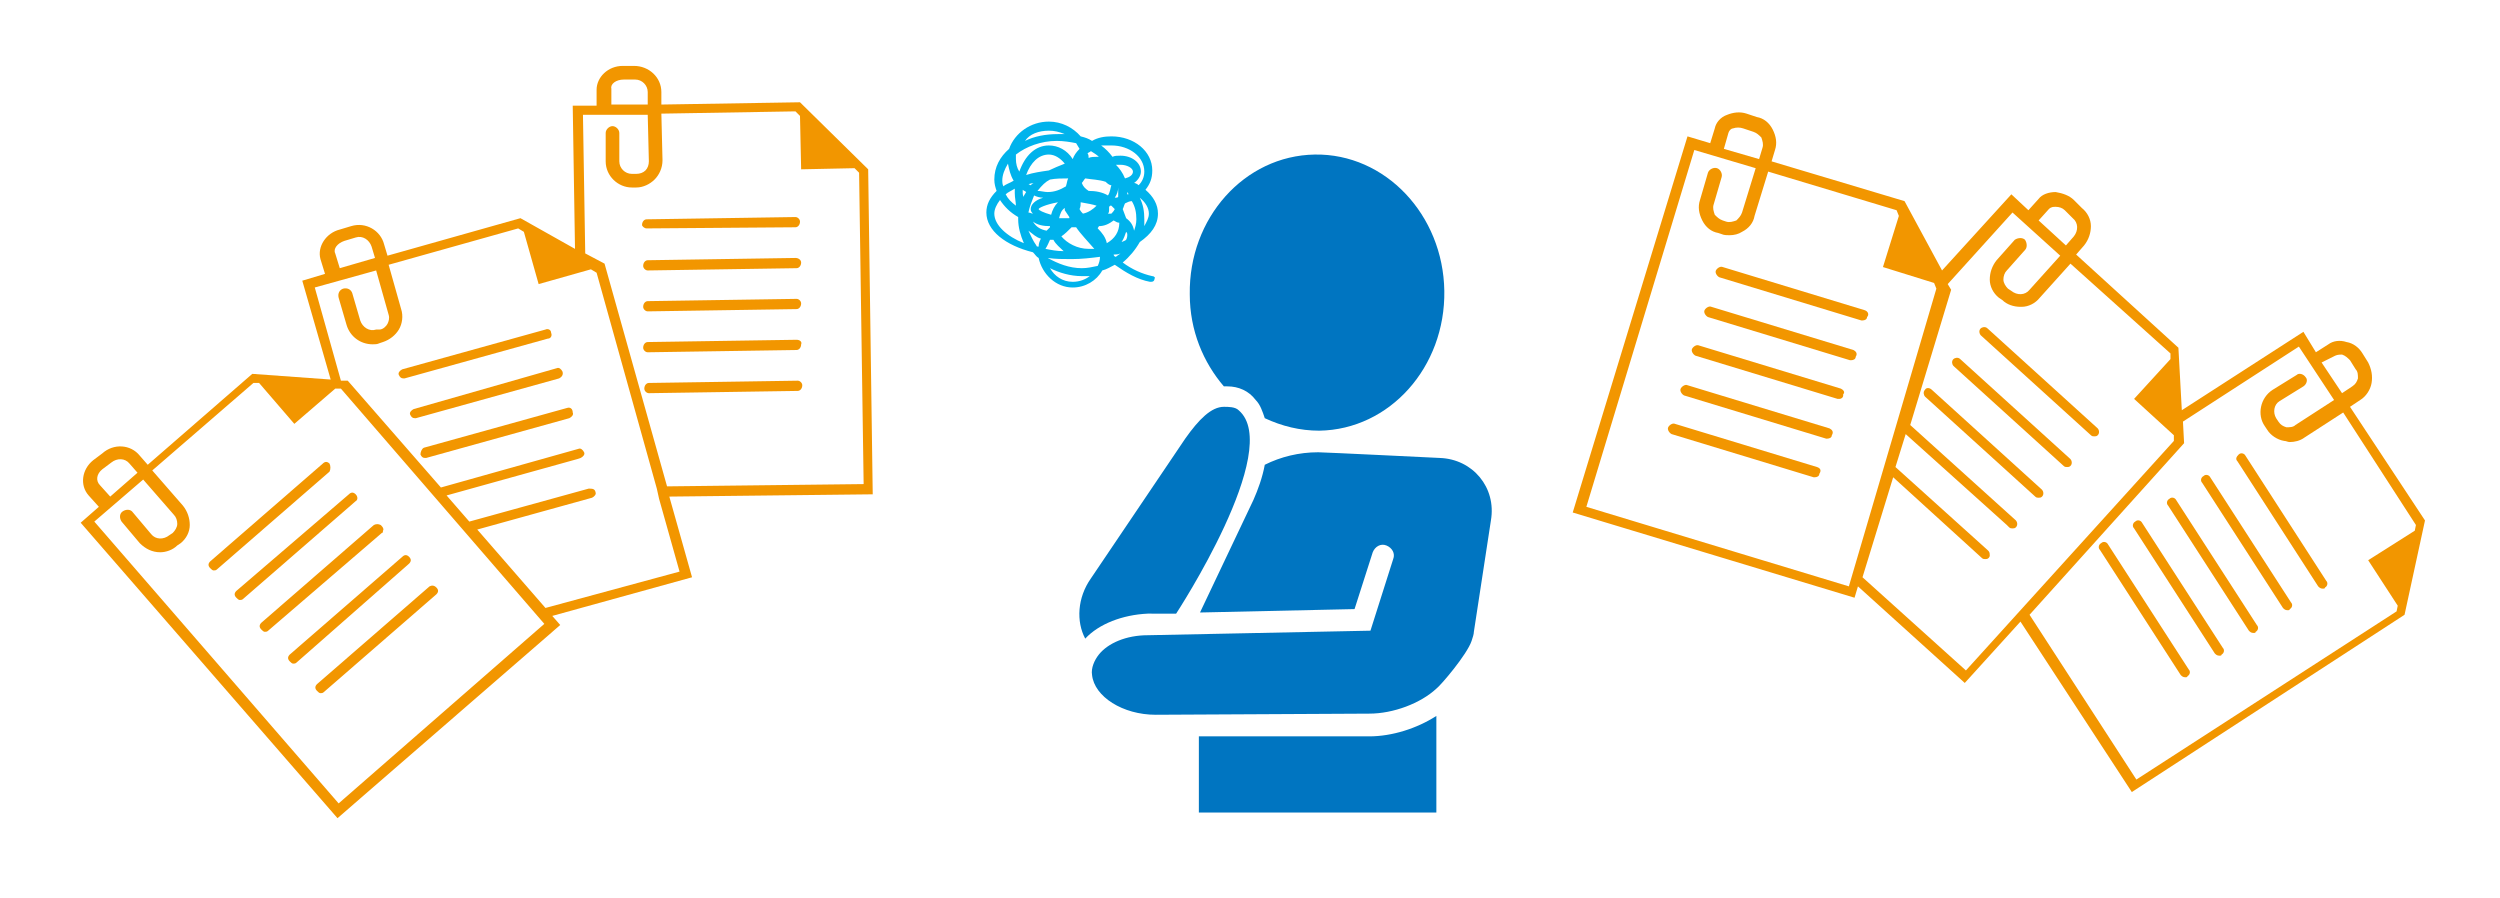 <?xml version="1.0" encoding="utf-8"?>
<!-- Generator: Adobe Illustrator 26.5.2, SVG Export Plug-In . SVG Version: 6.00 Build 0)  -->
<svg version="1.1" id="レイヤー_1" xmlns="http://www.w3.org/2000/svg" xmlns:xlink="http://www.w3.org/1999/xlink" x="0px"
	 y="0px" viewBox="0 0 220 79" style="enable-background:new 0 0 220 79;" xml:space="preserve">
<style type="text/css">
	.st0{fill:#00B3EC;}
	.st1{fill:#0075C1;}
	.st2{fill:#F29600;}
</style>
<path class="st0" d="M101.4,24.3c-0.9-0.2-1.8-0.6-2.6-1.2c0.6-0.5,1.1-1.1,1.5-1.8c1-0.7,1.6-1.5,1.6-2.5c0-0.8-0.4-1.5-1.1-2.1
	c0.4-0.5,0.6-1,0.6-1.7c0-1.7-1.6-3-3.6-3c-0.6,0-1.2,0.1-1.7,0.4c-0.3-0.2-0.6-0.3-1-0.4c-0.7-0.8-1.7-1.3-2.8-1.3
	c-1.6,0-3,1-3.5,2.4c-0.8,0.7-1.3,1.6-1.3,2.7c0,0.4,0.1,0.7,0.2,1c-0.6,0.6-0.9,1.2-0.9,1.9c0,1.6,1.7,2.9,4.1,3.5
	c0.2,0.2,0.3,0.4,0.5,0.5c0.3,1.4,1.5,2.6,3,2.6c1.1,0,2.1-0.6,2.6-1.5c0.4-0.1,0.7-0.3,1.1-0.5c1,0.7,2,1.3,3.1,1.5c0,0,0,0,0.1,0
	c0.2,0,0.3-0.1,0.3-0.3C101.7,24.5,101.6,24.3,101.4,24.3z M95.2,23.6c-1.1,0-2.1-0.4-3-0.9c0.7,0.1,1.3,0.1,2.1,0.1
	c0.9,0,1.7-0.1,2.5-0.2c0,0.3-0.1,0.6-0.2,0.8C96.1,23.5,95.7,23.6,95.2,23.6z M89.4,13.6c0.9-0.7,2.2-1.2,3.6-1.2
	c0.6,0,1.2,0.1,1.7,0.2c0.1,0.2,0.2,0.3,0.3,0.5c-0.3,0.3-0.5,0.6-0.6,0.9c-0.5-0.8-1.3-1.2-2.1-1.2c-1.2,0-2.1,0.9-2.6,2.3
	c-0.2-0.3-0.3-0.7-0.3-1.1C89.4,13.9,89.4,13.8,89.4,13.6z M100,19.3c0,0.4-0.1,0.7-0.2,1c-0.1-0.5-0.3-0.8-0.7-1.1
	c-0.1-0.3-0.2-0.5-0.3-0.8c0.1-0.2,0.1-0.3,0.2-0.5c0.2-0.1,0.4-0.2,0.6-0.2C99.9,18.2,100,18.7,100,19.3z M90,17c0-0.1,0-0.2,0-0.3
	c0.1,0.1,0.2,0.1,0.3,0.2c-0.1,0.2-0.2,0.3-0.3,0.5C90.1,17.3,90,17.2,90,17z M99.2,20.6c0,0.2,0,0.3-0.1,0.5
	c-0.1,0.1-0.2,0.1-0.4,0.2c0.2-0.3,0.3-0.6,0.4-0.9C99.1,20.4,99.2,20.5,99.2,20.6z M95.8,21.9c-1,0-1.9-0.5-2.4-1.1
	c0.3-0.2,0.6-0.5,0.9-0.8c0,0,0.1,0,0.1,0c0.1,0,0.2,0,0.3,0c0.4,0.6,1,1.2,1.6,1.9c0,0,0,0-0.1,0C96.1,21.9,95.9,21.9,95.8,21.9z
	 M92.4,15.8c0.5-0.1,1.1-0.1,1.6-0.1c-0.1,0.2-0.1,0.4-0.2,0.7c-0.5,0.3-1,0.5-1.6,0.5c-0.3,0-0.6-0.1-0.9-0.1
	C91.7,16.3,92,16,92.4,15.8z M90.7,16.3c-0.1,0-0.1-0.1-0.2-0.1c0.1,0,0.3-0.1,0.5-0.1C90.9,16.1,90.8,16.2,90.7,16.3z M98.5,19.6
	C98.5,19.6,98.5,19.7,98.5,19.6c0,0.8-0.4,1.4-1.1,1.8c-0.1-0.5-0.4-0.9-0.8-1.3c0-0.1,0.1-0.1,0.1-0.2c0.5,0,0.9-0.2,1.3-0.5
	C98.2,19.5,98.3,19.6,98.5,19.6z M93.7,18.3c0,0.1,0,0.1,0,0.2c0,0,0.2,0.3,0.4,0.6c0,0,0,0,0,0.1c-0.3,0-0.6,0-0.9,0
	C93.3,18.8,93.4,18.5,93.7,18.3z M95.3,18.8c-0.1-0.1-0.2-0.2-0.3-0.4c0.1-0.2,0.1-0.4,0.1-0.6c0.6,0.1,1.1,0.2,1.4,0.3
	C96.2,18.4,95.8,18.7,95.3,18.8z M93.1,17.8c-0.3,0.3-0.5,0.7-0.6,1.1c-0.7-0.2-1.1-0.4-1.1-0.5C91.4,18.3,92,18,93.1,17.8z
	 M95.8,16.8C95.8,16.8,95.7,16.8,95.8,16.8c-0.3-0.2-0.5-0.4-0.6-0.7c0.1-0.1,0.2-0.3,0.3-0.4c0.6,0.1,1.2,0.1,1.8,0.3
	c0.1,0.1,0.3,0.3,0.5,0.3c-0.1,0.3-0.1,0.6-0.3,0.9C97,16.9,96.4,16.8,95.8,16.8z M91.8,17.4c-0.7,0.2-1.1,0.6-1.1,1
	c0,0.2,0.1,0.3,0.2,0.4c-0.1,0-0.3-0.1-0.4-0.1c0.1-0.5,0.3-1,0.5-1.5C91.2,17.3,91.5,17.4,91.8,17.4z M97.8,18.8
	c-0.1,0-0.2,0-0.3,0c0.1-0.1,0.1-0.2,0.1-0.4c0-0.1,0-0.1,0-0.2c0,0,0.1-0.1,0.1-0.1c0,0,0.1,0,0.1,0c0.1,0.1,0.2,0.2,0.3,0.3
	C98,18.6,97.9,18.7,97.8,18.8z M98.1,17.4c0.2-0.3,0.3-0.6,0.3-0.9c0,0.1,0,0.3,0,0.4c0,0.2,0,0.3,0,0.4
	C98.4,17.4,98.2,17.4,98.1,17.4z M99.2,16.9c0,0,0.1,0.1,0.1,0.2c0,0-0.1,0-0.1,0C99.2,17,99.2,17,99.2,16.9z M96.9,14.5
	C96.9,14.5,96.9,14.5,96.9,14.5C96.9,14.5,96.9,14.5,96.9,14.5z M95.2,14.2C95.1,14.2,95.1,14.2,95.2,14.2
	C95.1,14.2,95.1,14.2,95.2,14.2C95.2,14.1,95.2,14.2,95.2,14.2z M92.3,15c-0.7,0.1-1.4,0.2-2,0.4c0.4-1.1,1.1-1.8,2-1.8
	c0.5,0,1,0.3,1.4,0.8C93.2,14.6,92.7,14.8,92.3,15z M92.4,19.9c0,0,0,0.1,0,0.1c-0.1,0.1-0.2,0.2-0.3,0.3c-0.5-0.1-0.9-0.3-1.2-0.8
	C91.3,19.8,91.8,19.9,92.4,19.9z M92.4,21.1c0.1,0,0.2,0,0.3,0c0.2,0.4,0.6,0.7,0.9,1c-0.6,0-1.1-0.1-1.6-0.2
	C92.2,21.6,92.3,21.3,92.4,21.1z M99,15.7C99,15.7,99,15.7,99,15.7c-0.2-0.5-0.5-0.9-0.8-1.2c0.1,0,0.2,0,0.4,0
	c0.6,0,1.1,0.3,1.1,0.6C99.7,15.4,99.4,15.6,99,15.7z M96.5,13.8c-0.2,0-0.5,0-0.7,0.1c0-0.1,0-0.3-0.1-0.4c0.1-0.1,0.2-0.1,0.3-0.2
	c0.3,0.2,0.5,0.3,0.7,0.5C96.7,13.8,96.6,13.8,96.5,13.8z M89.4,18.1c-0.4-0.3-0.7-0.6-0.9-1c0.2-0.2,0.5-0.3,0.8-0.5
	c0,0.1,0,0.2,0,0.4C89.3,17.4,89.4,17.8,89.4,18.1z M91.6,21c-0.1,0.2-0.2,0.4-0.2,0.7c-0.1,0-0.2,0-0.2-0.1
	c-0.3-0.4-0.5-0.9-0.7-1.3C90.9,20.6,91.2,20.9,91.6,21z M98,22.4c0.2,0,0.4,0,0.6-0.1c-0.1,0.1-0.3,0.2-0.4,0.3
	C98.1,22.6,98,22.5,98,22.4z M101.1,18.8c0,0.4-0.2,0.7-0.4,1.1c0-0.2,0-0.4,0-0.6c0-0.7-0.1-1.3-0.4-1.9
	C100.8,17.8,101.1,18.3,101.1,18.8z M97.8,12.8c1.6,0,2.9,1,2.9,2.3c0,0.5-0.2,0.9-0.5,1.2c-0.1-0.1-0.3-0.2-0.4-0.2
	c0.3-0.2,0.6-0.6,0.6-1c0-0.8-0.8-1.4-1.8-1.4c-0.3,0-0.5,0-0.7,0.1c-0.3-0.4-0.6-0.7-1-1C97.1,12.8,97.4,12.8,97.8,12.8z
	 M92.3,11.5c0.5,0,0.9,0.1,1.4,0.3c-0.2,0-0.4,0-0.6,0c-1.1,0-2.1,0.2-2.9,0.6C90.6,11.8,91.4,11.5,92.3,11.5z M88.2,15.9
	c0-0.5,0.2-1,0.5-1.5c0.1,0.5,0.2,1,0.5,1.5c-0.3,0.2-0.7,0.3-0.9,0.5C88.2,16.2,88.2,16,88.2,15.9z M87.5,18.8
	c0-0.4,0.2-0.8,0.5-1.2c0.4,0.6,0.9,1.1,1.6,1.5c0,0.1,0,0.1,0,0.2c0,0.7,0.2,1.4,0.5,2.1C88.6,20.8,87.5,19.8,87.5,18.8z
	 M94.4,24.8c-0.9,0-1.6-0.5-2-1.2c0.8,0.4,1.8,0.7,2.8,0.7c0.2,0,0.5,0,0.7,0C95.5,24.6,95,24.8,94.4,24.8z M97.4,23.1
	C97.5,23,97.5,23,97.4,23.1C97.5,23,97.5,23,97.4,23.1C97.5,23,97.5,23,97.4,23.1z"/>
<g>
	<path class="st1" d="M108,34c1,0,1.9,0.4,2.5,1.2c0.4,0.4,0.6,1,0.8,1.6c1.5,0.7,3.1,1.1,4.8,1.1c6.2-0.1,11.1-5.6,11-12.3
		c-0.1-6.7-5.2-12.1-11.4-12c-6.2,0.1-11.1,5.6-11,12.3c0,3.2,1.2,6,3,8.1C107.8,34,107.9,34,108,34z"/>
	<path class="st1" d="M105.5,64.8v6.7h20.9v-8.5c-1.7,1.1-3.9,1.8-5.9,1.8L105.5,64.8z"/>
	<path class="st1" d="M103.5,54c0,0,9.5-14.5,5.5-17.9c-0.3-0.3-0.9-0.3-1.3-0.3c-1.1,0-2.2,1.1-3.4,2.8l-8.3,12.3
		c-1.2,1.7-1.3,3.8-0.5,5.3c1.2-1.3,3.3-2.1,5.5-2.2L103.5,54z"/>
	<path class="st1" d="M126.7,40.3c0,0-10.2-0.5-10.7-0.5c-1.7,0-3.3,0.4-4.7,1.1c-0.2,1.1-0.6,2.2-1,3.1l-4.7,9.9l13.6-0.3l1.6-5
		c0.2-0.5,0.7-0.8,1.2-0.6c0.5,0.2,0.8,0.7,0.6,1.2l-2,6.3L101,55.9c-1.9,0-3.5,0.7-4.3,1.7c-0.4,0.5-0.7,1.2-0.6,1.8c0,0,0,0,0,0
		c0.2,1.9,2.7,3.5,5.6,3.5c0,0,0,0,0,0l18.8-0.1c2.1,0,4.5-0.9,5.9-2.2c0.4-0.3,2.7-3,3.1-4.2c0.1-0.3,0.2-0.6,0.2-0.8l1.5-9.8
		C131.7,42.9,129.6,40.4,126.7,40.3z"/>
</g>
<g>
	<path class="st2" d="M29,40.8c-0.2-0.2-0.4-0.2-0.6,0l-9.9,8.6c-0.2,0.2-0.2,0.4,0,0.6c0.1,0.1,0.2,0.2,0.3,0.2
		c0.1,0,0.2,0,0.3-0.1l9.9-8.6C29.1,41.3,29.1,41,29,40.8z"/>
	<path class="st2" d="M70,22.7L57,22.9c-0.2,0-0.4,0.2-0.4,0.5c0,0.2,0.2,0.4,0.4,0.4c0,0,0,0,0,0l13.1-0.2c0.2,0,0.4-0.2,0.4-0.5
		C70.5,22.9,70.3,22.7,70,22.7z"/>
	<path class="st2" d="M56.9,20.1C56.9,20.1,56.9,20.1,56.9,20.1L70,20c0.2,0,0.4-0.2,0.4-0.5c0-0.2-0.2-0.4-0.4-0.4c0,0,0,0,0,0
		l-13.1,0.2c-0.2,0-0.4,0.2-0.4,0.5C56.5,19.9,56.7,20.1,56.9,20.1z"/>
	<path class="st2" d="M70.2,33.5l-13.1,0.2c-0.2,0-0.4,0.2-0.4,0.5c0,0.2,0.2,0.4,0.4,0.4c0,0,0,0,0,0l13.1-0.2
		c0.2,0,0.4-0.2,0.4-0.5C70.6,33.7,70.4,33.5,70.2,33.5z"/>
	<path class="st2" d="M70.1,26.3L57,26.5c-0.2,0-0.4,0.2-0.4,0.5c0,0.2,0.2,0.4,0.4,0.4c0,0,0,0,0,0l13.1-0.2c0.2,0,0.4-0.2,0.4-0.5
		C70.5,26.5,70.3,26.3,70.1,26.3z"/>
	<path class="st2" d="M70.1,29.9l-13.1,0.2c-0.2,0-0.4,0.2-0.4,0.5c0,0.2,0.2,0.4,0.4,0.4c0,0,0,0,0,0l13.1-0.2
		c0.2,0,0.4-0.2,0.4-0.5C70.6,30.1,70.4,29.9,70.1,29.9z"/>
	<path class="st2" d="M49.5,32.7c-0.1-0.2-0.3-0.4-0.5-0.3L36.4,36c-0.2,0.1-0.4,0.3-0.3,0.5c0.1,0.2,0.2,0.3,0.4,0.3
		c0,0,0.1,0,0.1,0l12.6-3.5C49.4,33.2,49.6,33,49.5,32.7z"/>
	<path class="st2" d="M37.8,51.6l-9.9,8.6c-0.2,0.2-0.2,0.4,0,0.6c0.1,0.1,0.2,0.2,0.3,0.2c0.1,0,0.2,0,0.3-0.1l9.9-8.6
		c0.2-0.2,0.2-0.4,0-0.6C38.2,51.5,38,51.5,37.8,51.6z"/>
	<path class="st2" d="M31.3,43.5c-0.2-0.2-0.4-0.2-0.6,0L20.8,52c-0.2,0.2-0.2,0.4,0,0.6c0.1,0.1,0.2,0.2,0.3,0.2
		c0.1,0,0.2,0,0.3-0.1l9.9-8.6C31.5,44,31.5,43.7,31.3,43.5z"/>
	<path class="st2" d="M58.9,43.7l17.9-0.2l-0.4-28.6L70.4,9L58.2,9.2l0-1.1c0-1.3-1.1-2.3-2.4-2.3l-1,0c-1.3,0-2.3,1-2.3,2.1l0,1.4
		l-2.1,0l0.2,12.6l-4.8-2.7l-11.7,3.3l-0.3-1c-0.3-1.2-1.6-2-2.9-1.6l-1,0.3c-1.2,0.3-2,1.5-1.7,2.6l0.4,1.3l-2,0.6l2.5,8.7
		l-6.9-0.5l-9.2,8l-0.7-0.8c-0.8-1-2.3-1.1-3.3-0.2l-0.8,0.6c-1,0.8-1.2,2.2-0.4,3.1l0.9,1l-1.6,1.4L29.7,72l19.6-17l-0.7-0.8
		l12.3-3.4L58.9,43.7z M54.9,7l1,0c0,0,0,0,0,0C56.5,7,57,7.5,57,8.1l0,1.1l-3.2,0l0-1.4C53.7,7.4,54.2,7,54.9,7z M57,10.1l0.1,4.1
		c0,0.3-0.1,0.6-0.3,0.8c-0.2,0.2-0.5,0.3-0.8,0.3l-0.4,0c-0.6,0-1.1-0.5-1.1-1.1l0-2.5c0-0.3-0.3-0.6-0.6-0.6
		c-0.3,0-0.6,0.3-0.6,0.6l0,2.5c0,1.3,1.1,2.3,2.3,2.3c0,0,0,0,0,0l0.4,0c0.6,0,1.2-0.3,1.6-0.7c0.4-0.4,0.7-1,0.7-1.7L58.2,10
		l11.8-0.2l0.4,0.4l0.1,4.7l4.7-0.1l0.4,0.4L76,42.6l-17.3,0.2l-5.5-19.6l-1.7-0.9l-0.2-12.2L57,10.1z M30.3,21.2l1-0.3
		c0.6-0.2,1.2,0.2,1.4,0.8l0.3,1l-3.1,0.9l-0.4-1.3C29.3,21.9,29.7,21.4,30.3,21.2z M9,41.3l0.8-0.6c0.5-0.4,1.2-0.4,1.6,0.1
		l0.7,0.8l-2.4,2.1l-0.9-1C8.4,42.3,8.5,41.7,9,41.3z M29.8,70.7L8.3,45.9l4.3-3.7l2.7,3.1c0.2,0.2,0.3,0.5,0.3,0.8
		c0,0.3-0.2,0.6-0.4,0.8l-0.3,0.2c-0.5,0.4-1.2,0.4-1.6-0.1l-1.6-1.9c-0.2-0.3-0.6-0.3-0.9-0.1s-0.3,0.6-0.1,0.9l1.6,1.9
		c0.5,0.5,1.1,0.8,1.8,0.8c0.5,0,1.1-0.2,1.5-0.6l0.3-0.2c0.5-0.4,0.8-1,0.8-1.6c0-0.6-0.2-1.2-0.6-1.7l-2.7-3.1l8.9-7.7l0.5,0
		l3.1,3.6l3.6-3.1l0.5,0l17.9,20.7L29.8,70.7z M48,53.5l-6-6.9l10.1-2.8c0.2-0.1,0.4-0.3,0.3-0.5c0-0.1-0.1-0.2-0.1-0.2
		c-0.1-0.1-0.3-0.1-0.4-0.1l-0.1,0l-10.5,2.9l-2-2.3l11.5-3.2l0.3-0.1c0.2-0.1,0.4-0.3,0.3-0.5c-0.1-0.2-0.3-0.4-0.5-0.3l0,0
		l-12.1,3.4l-8.2-9.4l-0.6,0l-2.3-8.2l5.4-1.5l1.1,3.9c0.1,0.3,0,0.6-0.1,0.8s-0.4,0.5-0.7,0.5L33.1,29c-0.6,0.2-1.2-0.2-1.4-0.8
		l-0.7-2.4c-0.1-0.3-0.4-0.5-0.8-0.4c-0.3,0.1-0.5,0.4-0.4,0.8l0.7,2.4c0.3,1,1.2,1.7,2.3,1.7c0.2,0,0.4,0,0.6-0.1l0.3-0.1
		c0.6-0.2,1.1-0.6,1.4-1.1c0.3-0.5,0.4-1.2,0.2-1.8l-1.1-3.9l11.4-3.2l0.5,0.3l1.3,4.6l4.6-1.3l0.5,0.3l5.3,19l0.2,0.9l1.8,6.4
		L48,53.5z"/>
	<path class="st2" d="M49.9,35.9l-12.6,3.5C37.1,39.5,37,39.8,37,40c0.1,0.2,0.2,0.3,0.4,0.3c0,0,0.1,0,0.1,0l12.6-3.5
		c0.2-0.1,0.4-0.3,0.3-0.5C50.4,36,50.2,35.8,49.9,35.9z"/>
	<path class="st2" d="M48.5,29.3C48.5,29,48.2,28.9,48,29l-12.6,3.5c-0.2,0.1-0.4,0.3-0.3,0.5c0.1,0.2,0.2,0.3,0.4,0.3
		c0,0,0.1,0,0.1,0l12.6-3.5C48.5,29.8,48.6,29.5,48.5,29.3z"/>
	<path class="st2" d="M33.6,46.9c0.1,0,0.1-0.1,0.1-0.2c0.1-0.1,0-0.3-0.1-0.4c0,0,0,0-0.1-0.1c-0.2-0.1-0.4-0.1-0.6,0l-9.9,8.6
		c-0.2,0.2-0.2,0.4,0,0.6c0.1,0.1,0.2,0.2,0.3,0.2c0.1,0,0.2,0,0.3-0.1L33.6,46.9z"/>
	<path class="st2" d="M36,49.6c0.2-0.2,0.2-0.4,0-0.6s-0.4-0.2-0.6,0l-9.9,8.6c-0.2,0.2-0.2,0.4,0,0.6c0.1,0.1,0.2,0.2,0.3,0.2
		c0.1,0,0.2,0,0.3-0.1L36,49.6z"/>
</g>
<g>
	<path class="st2" d="M197.6,40.1c-0.1-0.2-0.4-0.3-0.6-0.1s-0.3,0.4-0.1,0.6l7.1,11c0.1,0.1,0.2,0.2,0.4,0.2c0.1,0,0.2,0,0.2-0.1
		c0.2-0.1,0.3-0.4,0.1-0.6L197.6,40.1z"/>
	<path class="st2" d="M163.1,30.8L150.6,27c-0.2-0.1-0.5,0.1-0.6,0.3c-0.1,0.2,0.1,0.5,0.3,0.6l12.5,3.8c0,0,0.1,0,0.1,0
		c0.2,0,0.4-0.1,0.4-0.3C163.5,31.1,163.3,30.9,163.1,30.8z"/>
	<path class="st2" d="M170,34.3c-0.2-0.2-0.5-0.2-0.6,0c-0.2,0.2-0.1,0.5,0,0.6l9.7,8.8c0.1,0.1,0.2,0.1,0.3,0.1
		c0.1,0,0.2,0,0.3-0.1c0.2-0.2,0.1-0.5,0-0.6L170,34.3z"/>
	<path class="st2" d="M164.1,27.3l-12.5-3.8c-0.2-0.1-0.5,0.1-0.6,0.3c-0.1,0.2,0.1,0.5,0.3,0.6l12.5,3.8c0,0,0.1,0,0.1,0
		c0.2,0,0.4-0.1,0.4-0.3C164.5,27.7,164.4,27.4,164.1,27.3z"/>
	<path class="st2" d="M206.8,35.8l0.9-0.6c0.5-0.3,0.9-0.9,1-1.5c0.1-0.6,0-1.2-0.3-1.8l-0.5-0.8c-0.3-0.5-0.8-0.9-1.4-1
		c-0.6-0.2-1.2-0.1-1.6,0.2l-1.1,0.7l-1.1-1.8L192,36.1l-0.3-5.5l-9-8.2l0.7-0.8c0.4-0.5,0.6-1.1,0.6-1.7c0-0.6-0.3-1.2-0.8-1.6
		l-0.7-0.7c-0.4-0.4-1-0.6-1.6-0.7c-0.6,0-1.2,0.2-1.5,0.6l-0.9,1l-1.5-1.4l-6.1,6.7l-3.3-6.1l-11.7-3.5l0.3-1
		c0.2-0.6,0.1-1.2-0.2-1.8c-0.3-0.6-0.8-1-1.4-1.1l-0.9-0.3c-0.6-0.2-1.2-0.1-1.7,0.1c-0.6,0.2-1,0.7-1.1,1.2l-0.4,1.3l-2-0.6
		l-10.1,33.1l24.8,7.5l0.3-1l9.4,8.5l4.9-5.4l9.8,15l24-15.6l1.8-8.3L206.8,35.8z M205.5,31.3c0.2-0.1,0.5-0.1,0.6-0.1
		c0.3,0.1,0.5,0.3,0.7,0.5l0.5,0.8c0.2,0.2,0.2,0.5,0.2,0.8c-0.1,0.3-0.2,0.5-0.5,0.7l-0.9,0.6l-1.8-2.7L205.5,31.3z M180.3,18.4
		c0.2-0.2,0.4-0.2,0.6-0.2c0.3,0,0.6,0.1,0.8,0.3l0.7,0.7c0.5,0.4,0.5,1.1,0.1,1.6l-0.7,0.8l-2.4-2.2L180.3,18.4z M152.1,11.7
		c0.1-0.3,0.3-0.4,0.4-0.4c0.3-0.1,0.6-0.1,0.9,0l0.9,0.3c0.3,0.1,0.5,0.3,0.7,0.5c0.1,0.3,0.2,0.6,0.1,0.9l-0.3,1l-3.1-0.9
		L152.1,11.7z M162.7,51.6l-23.1-7l9.5-31.4l5.4,1.6l-1.2,3.9c-0.1,0.3-0.3,0.5-0.5,0.7c-0.3,0.1-0.6,0.2-0.9,0.1l-0.3-0.1
		c-0.3-0.1-0.5-0.3-0.7-0.5c-0.1-0.3-0.2-0.6-0.1-0.9l0.7-2.4c0.1-0.3-0.1-0.7-0.4-0.8c-0.3-0.1-0.7,0.1-0.8,0.4l-0.7,2.4
		c-0.2,0.6-0.1,1.2,0.2,1.8c0.3,0.6,0.8,1,1.4,1.1l0.3,0.1c0.2,0.1,0.5,0.1,0.7,0.1c0.4,0,0.8-0.1,1.1-0.3c0.6-0.3,1-0.8,1.1-1.4
		l1.2-3.9l11.3,3.4l0.2,0.5l-1.4,4.5l4.5,1.4l0.2,0.5L162.7,51.6z M173,59l-9.1-8.2l2.7-8.8l7.8,7.1c0.1,0.1,0.2,0.1,0.3,0.1
		c0.1,0,0.2,0,0.3-0.1c0.1-0.1,0.1-0.2,0.1-0.2c0-0.1,0-0.3-0.1-0.4l-0.1-0.1l-8.1-7.3l0.9-2.9l8.9,8l0.2,0.2
		c0.1,0.1,0.2,0.1,0.3,0.1c0.1,0,0.2,0,0.3-0.1c0.2-0.2,0.1-0.5,0-0.6l0,0l-9.3-8.4l3.6-11.9l-0.3-0.5l5.7-6.3l4.2,3.8l-2.7,3
		c-0.4,0.5-1.1,0.5-1.6,0.1l-0.3-0.2c-0.2-0.2-0.4-0.5-0.4-0.8s0.1-0.6,0.3-0.8l1.6-1.8c0.2-0.2,0.2-0.6,0-0.9
		c-0.2-0.2-0.6-0.2-0.9,0l-1.6,1.8c-0.4,0.5-0.6,1.1-0.6,1.7c0,0.6,0.3,1.2,0.8,1.6l0.3,0.2c0.4,0.4,1,0.6,1.6,0.6c0,0,0.1,0,0.1,0
		c0.6,0,1.2-0.3,1.6-0.8l2.7-3l8.8,7.9l0,0.5l-3.2,3.5l3.5,3.2l0,0.5L173,59z M208.4,49.3l2.6,4l-0.1,0.5L188,68.6l-9.4-14.5
		L192.2,39l-0.1-1.9l10.2-6.6l3.1,4.7l-3.4,2.2c-0.2,0.2-0.5,0.2-0.8,0.2c-0.3-0.1-0.5-0.2-0.7-0.5l-0.2-0.3
		c-0.3-0.5-0.2-1.2,0.3-1.5l2.1-1.3c0.3-0.2,0.4-0.6,0.2-0.8c-0.2-0.3-0.6-0.4-0.8-0.2l-2.1,1.3c-1.1,0.7-1.4,2.2-0.7,3.2l0.2,0.3
		c0.3,0.5,0.9,0.9,1.5,1c0.2,0,0.3,0.1,0.5,0.1c0.4,0,0.9-0.1,1.3-0.4l3.4-2.2l6.4,9.9l-0.1,0.5L208.4,49.3z"/>
	<path class="st2" d="M159.9,41.1l-12.5-3.8c-0.2-0.1-0.5,0.1-0.6,0.3c-0.1,0.2,0.1,0.5,0.3,0.6l12.5,3.8c0,0,0.1,0,0.1,0
		c0.2,0,0.4-0.1,0.4-0.3C160.3,41.4,160.2,41.2,159.9,41.1z"/>
	<path class="st2" d="M161,37.7l-12.5-3.8c-0.2-0.1-0.5,0.1-0.6,0.3c-0.1,0.2,0.1,0.5,0.3,0.6l12.5,3.8c0,0,0.1,0,0.1,0
		c0.2,0,0.4-0.1,0.4-0.3C161.4,38,161.2,37.8,161,37.7z"/>
	<path class="st2" d="M162,34.2l-12.5-3.8c-0.2-0.1-0.5,0.1-0.6,0.3c-0.1,0.2,0.1,0.5,0.3,0.6l12.5,3.8c0,0,0.1,0,0.1,0
		c0,0,0.1,0,0.1,0c0.1,0,0.3-0.1,0.3-0.3c0,0,0-0.1,0-0.1C162.4,34.5,162.2,34.3,162,34.2z"/>
	<path class="st2" d="M188.5,46c-0.1-0.2-0.4-0.3-0.6-0.1c-0.2,0.1-0.3,0.4-0.1,0.6l7.1,11c0.1,0.1,0.2,0.2,0.4,0.2
		c0.1,0,0.2,0,0.2-0.1c0.2-0.1,0.3-0.4,0.1-0.6L188.5,46z"/>
	<path class="st2" d="M191.5,44c-0.1-0.2-0.4-0.3-0.6-0.1c-0.2,0.1-0.3,0.4-0.1,0.6l7.1,11c0.1,0.1,0.2,0.2,0.4,0.2
		c0.1,0,0.2,0,0.2-0.1c0.2-0.1,0.3-0.4,0.1-0.6L191.5,44z"/>
	<path class="st2" d="M185.5,47.9c-0.1-0.2-0.4-0.3-0.6-0.1c-0.2,0.1-0.3,0.4-0.1,0.6l7.1,11c0.1,0.1,0.2,0.2,0.4,0.2
		c0.1,0,0.2,0,0.2-0.1c0.2-0.1,0.3-0.4,0.1-0.6L185.5,47.9z"/>
	<path class="st2" d="M194.5,42c-0.1-0.2-0.4-0.3-0.6-0.1c-0.2,0.1-0.3,0.4-0.1,0.6l7.1,11c0.1,0.1,0.2,0.2,0.4,0.2
		c0.1,0,0.2,0,0.2-0.1c0.2-0.1,0.3-0.4,0.1-0.6L194.5,42z"/>
	<path class="st2" d="M172.5,31.6c-0.2-0.2-0.5-0.1-0.6,0c-0.2,0.2-0.1,0.5,0,0.6l9.7,8.8c0.1,0.1,0.2,0.1,0.3,0.1
		c0.1,0,0.2,0,0.3-0.1c0.2-0.2,0.1-0.5,0-0.6L172.5,31.6z"/>
	<path class="st2" d="M174.9,28.9c-0.2-0.2-0.5-0.1-0.6,0c-0.2,0.2-0.1,0.5,0,0.6l9.7,8.8c0.1,0.1,0.2,0.1,0.3,0.1
		c0.1,0,0.2,0,0.3-0.1c0.2-0.2,0.1-0.5,0-0.6L174.9,28.9z"/>
</g>
</svg>
